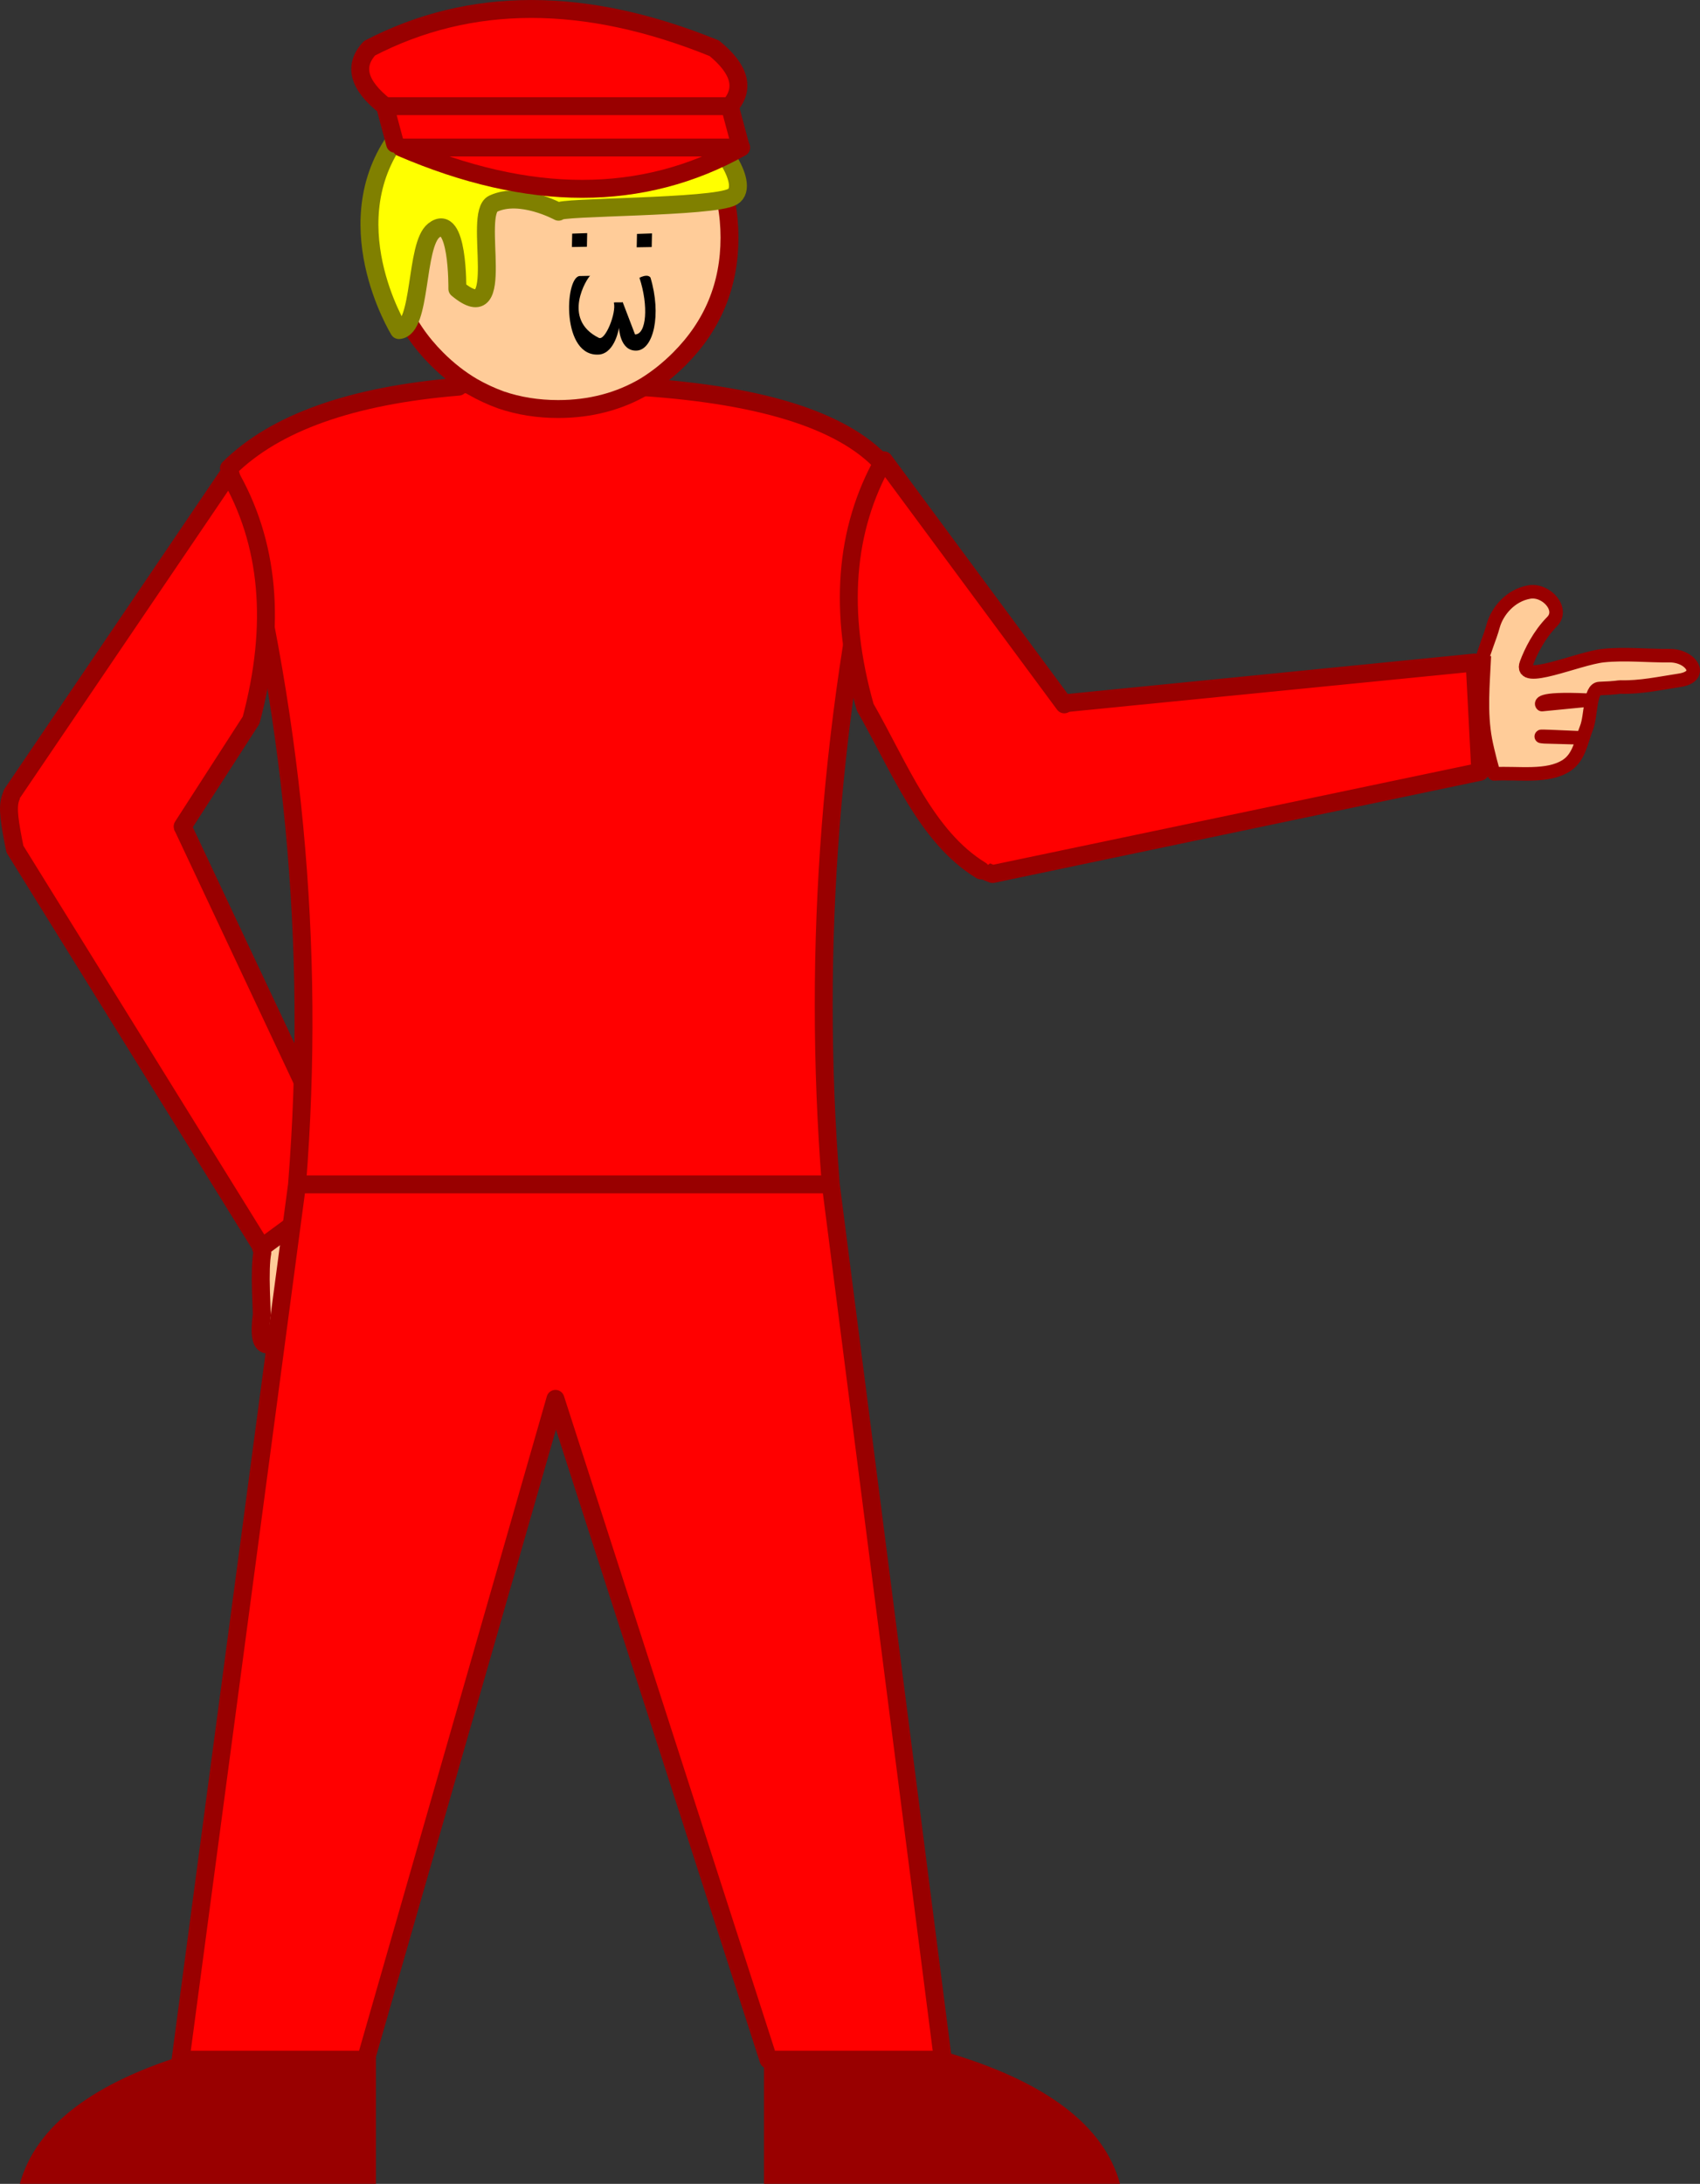 <svg version="1.1" xmlns="http://www.w3.org/2000/svg" xmlns:xlink="http://www.w3.org/1999/xlink" width="66.406" height="85.286" viewBox="0,0,66.406,85.286"><rect x="0" y="0" width="66.406" height="85.286" fill="#333333" stroke="none"/><g transform="translate(-238.77,-129.508)"><g data-paper-data="{&quot;isPaintingLayer&quot;:true}" stroke-miterlimit="10" stroke-dasharray="" stroke-dashoffset="0" style="mix-blend-mode: normal"><g stroke-width="0.7"><g><path d="M249.015,178.43l-0.048,-0.185l0.045,-0.031l3.335,-2.451c0.027,0.248 0.082,0.445 0.165,0.59l0.277,0.584c0.081,0.214 0.402,0.523 0.963,0.928c0.209,0.163 0.514,0.458 0.913,0.884c0.86,0.931 1.375,1.679 1.545,2.244c0.171,0.577 0.046,0.856 -0.373,0.837c-0.42,-0.019 -0.796,-0.254 -1.128,-0.703c-0.319,-0.438 -0.511,-0.792 -0.577,-1.063l0.551,2.564c0.164,0.89 0.093,1.494 -0.214,1.811c-0.264,-0.022 -0.594,-0.447 -0.992,-1.273c-0.391,-0.821 -0.6,-1.296 -0.626,-1.426l0.004,0.075l0.473,1.697c0.266,0.934 0.26,1.465 -0.02,1.594c-0.286,0.135 -0.583,-0.141 -0.891,-0.829l-1.089,-2.298c0.572,1.797 0.472,2.706 -0.301,2.725c-0.365,-0.585 -0.563,-0.986 -0.594,-1.202l-0.357,-1.469l-0.018,-0.636l0.04,-0.443l-0.255,0.605c-0.127,0.288 -0.327,0.441 -0.601,0.456c-0.273,0.028 -0.355,-0.364 -0.246,-1.176l-0.032,-0.879c-0.022,-0.705 -0.005,-1.215 0.052,-1.53M250.137,180.83l-0.002,-0.356l0.079,0.07l-0.077,0.286l-0.04,0.124l0.04,-0.124l0.077,-0.286l-0.079,-0.07l0.002,0.356" fill="#ffcc99" fill-rule="evenodd" stroke="none" stroke-linecap="butt" stroke-linejoin="miter"/><path d="M252.346,175.764l-3.335,2.451l-0.101,-0.125l-9.559,-15.423c-0.421,-2.1 0.081,-3.094 1.194,-3.945c1.113,-0.851 2.268,-1.268 3.78,-0.287l8.12,17.258l-0.099,0.071" fill="#ff0000" fill-rule="evenodd" stroke="none" stroke-linecap="butt" stroke-linejoin="miter"/><path d="M248.911,178.09l-9.559,-15.423c-0.421,-2.1 -0.327,-2.121 0.786,-2.973c1.113,-0.851 2.676,-2.241 4.188,-1.26l8.12,17.258l-0.099,0.071c0.027,0.248 0.082,0.445 0.165,0.59l0.277,0.584c0.081,0.214 0.402,0.523 0.963,0.928c0.209,0.163 0.514,0.458 0.913,0.884c0.86,0.931 1.375,1.679 1.545,2.244c0.171,0.577 0.046,0.856 -0.373,0.837c-0.42,-0.019 -0.796,-0.254 -1.128,-0.703c-0.319,-0.438 -0.511,-0.792 -0.577,-1.063l0.551,2.564c0.164,0.89 0.093,1.494 -0.214,1.811c-0.264,-0.022 -0.594,-0.447 -0.992,-1.273c-0.391,-0.821 -0.6,-1.296 -0.626,-1.426l0.004,0.075l0.473,1.697c0.266,0.934 0.26,1.465 -0.02,1.594c-0.286,0.135 -0.583,-0.141 -0.891,-0.829l-1.089,-2.298c0.572,1.797 0.472,2.706 -0.301,2.725c-0.365,-0.585 -0.563,-0.986 -0.594,-1.202l-0.357,-1.469l-0.018,-0.636l0.04,-0.443l-0.255,0.605c-0.127,0.288 -0.327,0.441 -0.601,0.456c-0.273,0.028 -0.355,-0.364 -0.246,-1.176l-0.032,-0.879c-0.022,-0.705 -0.005,-1.215 0.052,-1.53M248.967,178.246l0.045,-0.031M250.137,180.83l-0.002,-0.356l0.079,0.07l-0.077,0.286l-0.04,0.124M249.012,178.215l3.335,-2.451" fill="none" fill-rule="nonzero" stroke="#990000" stroke-linecap="round" stroke-linejoin="round"/></g><path d="M263.743,144.454l-0.437,-0.013l0.437,0.013c4.895,0.326 8.087,1.385 9.578,3.175c-2.187,9.322 -2.915,18.644 -2.183,27.966h-20.849h20.849l4.379,34.184h-6.813l-8.321,-25.81l-7.408,25.81h-7.236l4.551,-34.184c0.741,-9.322 -0.146,-18.644 -2.659,-27.966c1.799,-1.782 4.789,-2.844 8.969,-3.188l0.146,0.079l0.079,-0.172l6.482,0.093l0.026,-0.013l0.41,0.026" fill="#ff0000" fill-rule="evenodd" stroke="none" stroke-linecap="butt" stroke-linejoin="miter"/><path d="M263.417,144.595l0.41,0.026l-0.437,-0.013M256.908,144.516l6.482,0.093M263.827,144.622c4.895,0.326 8.087,1.385 9.578,3.175c-2.187,9.322 -2.915,18.644 -2.183,27.966h-20.849c0.741,-9.322 -0.146,-18.644 -2.659,-27.966c1.799,-1.782 4.789,-2.844 8.969,-3.188M271.222,175.763l4.379,34.184h-6.813l-8.321,-25.81l-7.408,25.81h-7.236l4.551,-34.184" fill="none" fill-rule="nonzero" stroke="#990000" stroke-linecap="round" stroke-linejoin="round"/><g><g><path d="M296.588,159.525l0.003,0.122l-18.663,3.935c-1.694,-0.615 -2.538,-1.622 -2.53,-3.023c0.008,-1.401 0.976,-2.567 2.905,-3.497l18.067,-1.679l0.161,0.005l0.057,4.138" fill="#ff0000" fill-rule="evenodd" stroke="none" stroke-linecap="butt" stroke-linejoin="miter"/><path d="M296.591,159.647l-19.047,3.994c-1.694,-0.615 -2.064,-1.859 -2.056,-3.26c0.008,-1.401 2.337,-2.419 4.266,-3.349l16.618,-1.65M296.588,159.525l-0.214,-4.118" fill="none" fill-rule="nonzero" stroke="#990000" stroke-linecap="round" stroke-linejoin="round"/></g><g><path d="M277.117,163.411c-2.083,-1.632 -3.315,-3.96 -4.551,-6.284c-1.05,-3.713 -0.807,-6.928 0.728,-9.644l8.824,12.224l-4.921,3.704h-0.079" fill="#ff0000" fill-rule="evenodd" stroke="none" stroke-linecap="butt" stroke-linejoin="miter"/><path d="M277.087,163.5c-2.147,-1.31 -3.183,-4.034 -4.521,-6.373c-1.05,-3.713 -0.807,-6.928 0.728,-9.644l7.049,9.532" fill="none" fill-rule="nonzero" stroke="#990000" stroke-linecap="round" stroke-linejoin="round"/></g></g><g><path d="M244.036,163.981l-4.972,-3.635l8.653,-12.346c1.572,2.695 1.86,5.906 0.862,9.633l-4.463,6.347" fill="#ff0000" fill-rule="evenodd" stroke="none" stroke-linecap="butt" stroke-linejoin="miter"/><path d="M239.241,160.503l8.475,-12.502c1.572,2.695 1.86,5.906 0.862,9.633l-2.674,4.15" fill="none" fill-rule="nonzero" stroke="#990000" stroke-linecap="round" stroke-linejoin="round"/></g><path d="M267.266,138.788c0,1.852 -0.653,3.431 -1.958,4.736c-0.423,0.423 -0.873,0.781 -1.349,1.072c-1.005,0.591 -2.134,0.886 -3.387,0.886c-0.794,0 -1.539,-0.119 -2.236,-0.357c-0.388,-0.141 -0.758,-0.313 -1.111,-0.516c-0.494,-0.291 -0.957,-0.653 -1.389,-1.085c-1.305,-1.305 -1.958,-2.884 -1.958,-4.736c0,-1.852 0.653,-3.431 1.958,-4.736c1.305,-1.305 2.884,-1.958 4.736,-1.958c1.852,0 3.431,0.653 4.736,1.958c1.305,1.305 1.958,2.884 1.958,4.736M262.729,142.373h-3.823h3.823M259.713,138.139h-2.818h2.818M264.74,138.139h-2.606h2.606" fill="#ffcc99" fill-rule="evenodd" stroke="none" stroke-linecap="butt" stroke-linejoin="miter"/><path d="M267.266,138.788c0,1.852 -0.653,3.431 -1.958,4.736c-0.423,0.423 -0.873,0.781 -1.349,1.072c-1.005,0.591 -2.134,0.886 -3.387,0.886c-0.794,0 -1.539,-0.119 -2.236,-0.357c-0.388,-0.141 -0.758,-0.313 -1.111,-0.516c-0.494,-0.291 -0.957,-0.653 -1.389,-1.085c-1.305,-1.305 -1.958,-2.884 -1.958,-4.736c0,-1.852 0.653,-3.431 1.958,-4.736c1.305,-1.305 2.884,-1.958 4.736,-1.958c1.852,0 3.431,0.653 4.736,1.958c1.305,1.305 1.958,2.884 1.958,4.736z" fill="none" fill-rule="nonzero" stroke="#990000" stroke-linecap="round" stroke-linejoin="round"/><path d="M265.796,134.596c0.837,-0.042 2.357,2.138 1.59,2.594c-0.733,0.436 -6.865,0.384 -6.798,0.586c0,0 -1.487,-0.812 -2.552,-0.314c-0.829,0.388 0.631,5.012 -1.401,3.326c0,0 0.044,-3.039 -0.92,-2.28c-0.734,0.578 -0.466,3.813 -1.36,3.891c0,0 -2.651,-4.307 0.084,-7.739c0,0 10.521,-0.021 11.358,-0.063z" fill="#ffff00" fill-rule="nonzero" stroke="#808000" stroke-linecap="butt" stroke-linejoin="round"/><g><path d="M254.203,135.123l-0.393,-1.468c-1.04,-0.82 -1.242,-1.574 -0.606,-2.262c3.941,-2.046 8.43,-2.046 13.467,0c1.005,0.82 1.207,1.574 0.606,2.262l0.432,1.614h0.013c-3.851,2.152 -8.278,2.152 -13.282,0l-0.237,-0.146M267.709,135.269h-13.269h13.269M253.809,133.655h13.467h-13.467" fill="#ff0000" fill-rule="evenodd" stroke="none" stroke-linecap="butt" stroke-linejoin="miter"/><path d="M254.203,135.123l-0.393,-1.468c-1.04,-0.82 -1.242,-1.574 -0.606,-2.262c3.941,-2.046 8.43,-2.046 13.467,0c1.005,0.82 1.207,1.574 0.606,2.262l0.432,1.614h0.013c-3.851,2.152 -8.278,2.152 -13.282,0h13.269M267.277,133.655h-13.467" fill="none" fill-rule="nonzero" stroke="#990000" stroke-linecap="round" stroke-linejoin="round"/></g></g><g fill="#000000" fill-rule="nonzero" stroke="none" stroke-width="0.265" stroke-linecap="butt" stroke-linejoin="round"><path d="M264.023,140.276c0.059,0.001 0.116,0.018 0.155,0.069c0.439,1.449 0.12,2.824 -0.539,2.855c-0.659,0.031 -0.69,-0.894 -0.69,-0.894c0,0 -0.142,0.962 -0.753,1.046c-1.502,0.145 -1.371,-2.992 -0.79,-3.064l0.415,-0.008c-0.111,0.077 -1.137,1.69 0.342,2.423c0.249,0.123 0.692,-0.978 0.585,-1.376c0.015,-0.026 0.335,0.006 0.345,-0.022l0.483,1.264c0.45,-0.003 0.531,-1.123 0.173,-2.212c0,0 0.143,-0.082 0.274,-0.08z"/><path d="M261.707,138.612l-0.011,0.533l-0.586,0.01l0.011,-0.523z"/><path d="M264.238,138.623l-0.011,0.533l-0.586,0.01l0.011,-0.523z"/></g><path d="M296.645,155.342c0.103,-0.453 0.32,-0.907 0.451,-1.389c0.156,-0.571 0.671,-1.196 1.409,-1.324c0.665,-0.116 1.369,0.672 0.895,1.153c-0.514,0.521 -0.835,1.177 -1.006,1.634c-0.322,0.86 2.009,-0.2 3.005,-0.304c0.849,-0.089 1.724,0.011 2.586,0.002c0.84,-0.009 1.382,0.81 0.396,0.961c-0.786,0.12 -1.531,0.285 -2.316,0.264c-0.087,-0.002 -0.126,0.034 -0.815,0.058c-0.39,0.013 -0.319,1.069 -0.51,1.543c-0.198,0.493 -0.272,1.129 -0.772,1.459c-0.745,0.491 -1.899,0.277 -2.836,0.332c-0.024,0.001 -0.258,-0.897 -0.338,-1.323c-0.203,-1.081 -0.092,-2.193 -0.042,-3.287" fill="#ffcc99" fill-rule="nonzero" stroke="#990000" stroke-width="0.529" stroke-linecap="butt" stroke-linejoin="round"/><path d="M299.005,157.024c0,0 -0.283,-0.269 1.766,-0.173z" fill="#ffcc99" fill-rule="nonzero" stroke="#990000" stroke-width="0.529" stroke-linecap="butt" stroke-linejoin="round"/><path d="M299.106,158.283c0,0 -0.754,-0.06 1.295,0.036z" fill="#ffcc99" fill-rule="nonzero" stroke="#990000" stroke-width="0.529" stroke-linecap="butt" stroke-linejoin="round"/><path d="M253.454,209.678v5.115h-13.909c0.624,-2.264 2.859,-3.969 6.704,-5.115h7.205" fill="#990000" fill-rule="evenodd" stroke="none" stroke-width="1" stroke-linecap="butt" stroke-linejoin="miter"/><path d="M268.613,209.678h7.205c3.845,1.146 6.08,2.851 6.704,5.115h-13.909v-5.115" data-paper-data="{&quot;index&quot;:null}" fill="#990000" fill-rule="evenodd" stroke="none" stroke-width="1" stroke-linecap="butt" stroke-linejoin="miter"/></g></g></svg>